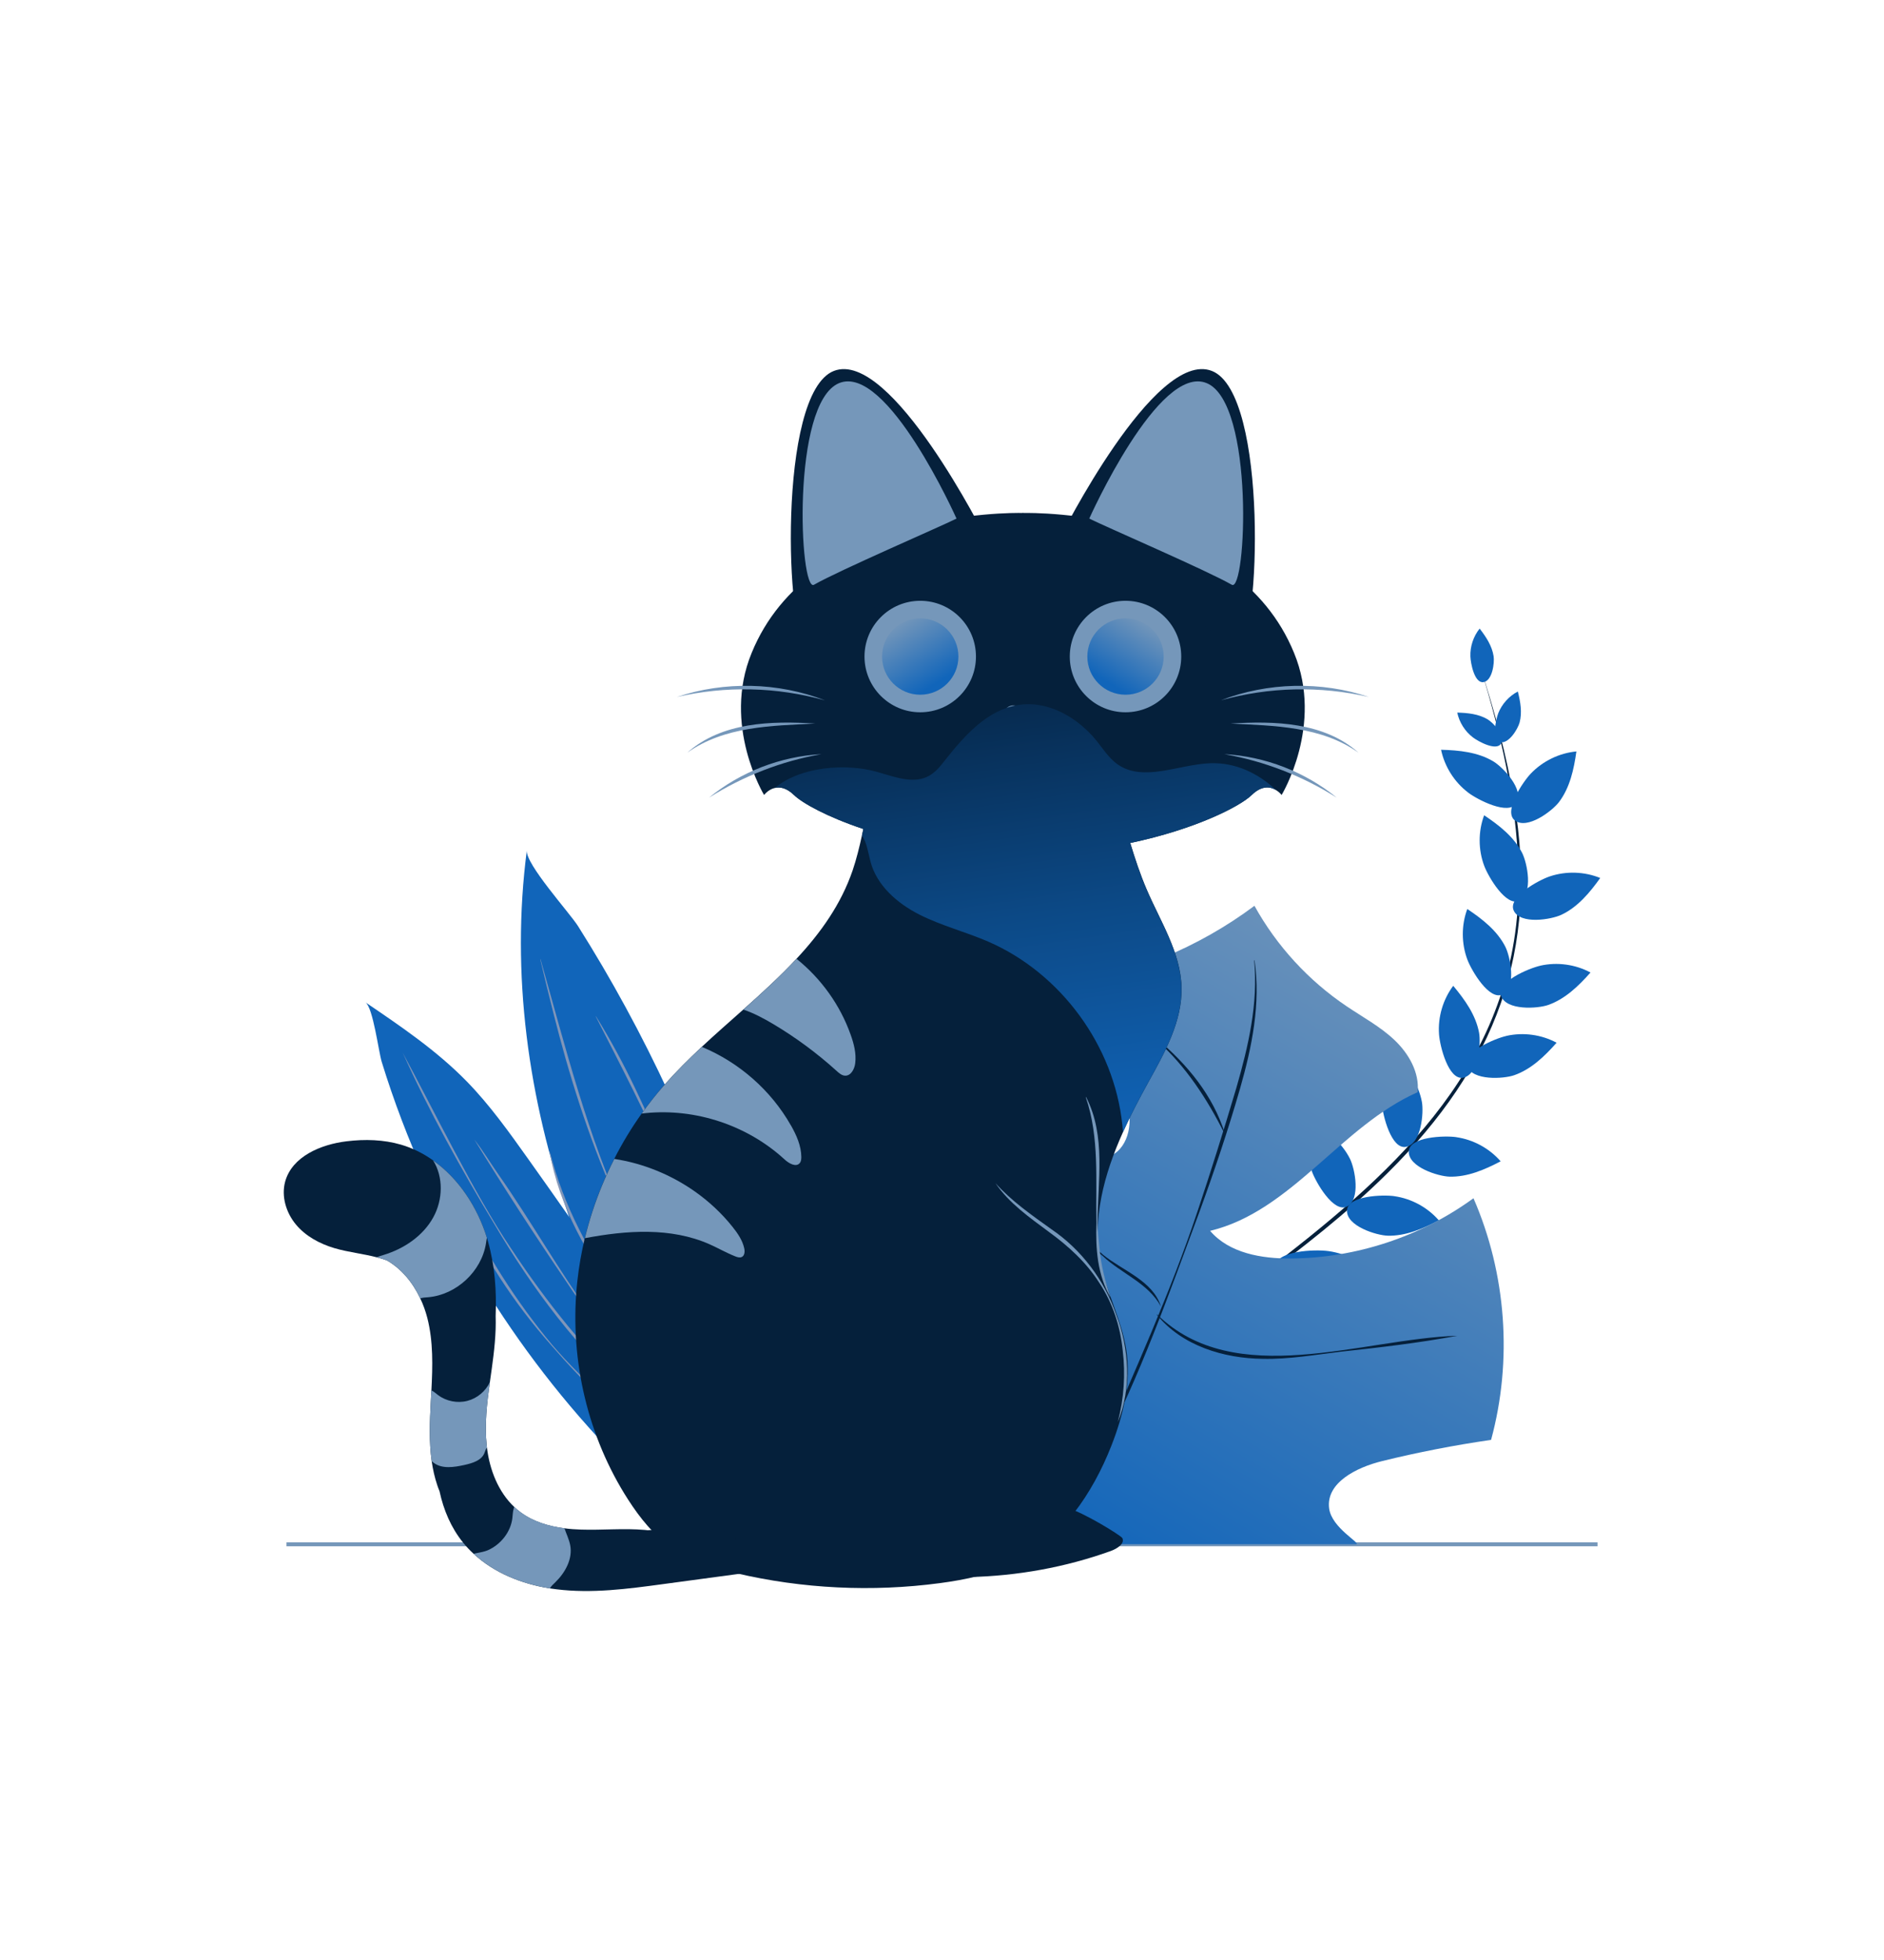 <?xml version="1.0" encoding="UTF-8"?>
<svg xmlns="http://www.w3.org/2000/svg" xmlns:xlink="http://www.w3.org/1999/xlink" viewBox="0 0 480.73 500">
  <defs>
    <style>
      .cls-1 {
        fill: url(#linear-gradient-2);
      }

      .cls-2 {
        fill: #05203b;
      }

      .cls-3 {
        fill: #8196b9;
      }

      .cls-4 {
        isolation: isolate;
      }

      .cls-5 {
        fill: #7597ba;
      }

      .cls-6 {
        fill: url(#linear-gradient-4);
        mix-blend-mode: lighten;
      }

      .cls-7 {
        fill: #1165ba;
      }

      .cls-8 {
        fill: url(#linear-gradient-3);
      }

      .cls-9 {
        fill: url(#linear-gradient);
      }

      .cls-10 {
        fill: none;
        stroke: #7597ba;
        stroke-miterlimit: 10;
      }
    </style>
    <linearGradient id="linear-gradient" x1="262.43" y1="391.07" x2="358.87" y2="224.24" gradientUnits="userSpaceOnUse">
      <stop offset="0" stop-color="#1165ba"/>
      <stop offset="1" stop-color="#7597ba"/>
    </linearGradient>
    <linearGradient id="linear-gradient-2" x1="292.72" y1="158.58" x2="282.97" y2="174.25" gradientUnits="userSpaceOnUse">
      <stop offset="0" stop-color="#7597ba"/>
      <stop offset="1" stop-color="#1165ba"/>
    </linearGradient>
    <linearGradient id="linear-gradient-3" x1="-1973.6" y1="158.58" x2="-1983.34" y2="174.25" gradientTransform="translate(-1744.32) rotate(-180) scale(1 -1)" xlink:href="#linear-gradient-2"/>
    <linearGradient id="linear-gradient-4" x1="255.53" y1="159.71" x2="275.86" y2="298.25" gradientUnits="userSpaceOnUse">
      <stop offset="0" stop-color="#05203b"/>
      <stop offset=".11" stop-color="#06284b"/>
      <stop offset=".53" stop-color="#0c4986"/>
      <stop offset=".84" stop-color="#0f5dab"/>
      <stop offset="1" stop-color="#1165ba"/>
    </linearGradient>
  </defs>
  <g class="cls-4">
    <g id="Layer_1" data-name="Layer 1">
      <g>
        <line class="cls-10" x1="407.63" y1="393.93" x2="73.1" y2="393.93"/>
        <g>
          <g>
            <path class="cls-2" d="M257.53,396.54c12.29-62.43,132.94-82.91,129.91-175.01-.51-17.45-4.55-34.56-9.65-51.2,3.54,11.07,6.68,22.3,8.53,33.81,6.51,38.62-4.77,67.85-32.27,95.09-20.76,20.58-46.01,35.53-67.75,54.86-12.84,11.42-25.38,25.07-28.77,42.46h0Z"/>
            <path class="cls-7" d="M334.76,298.8c-1.5-4.13-1.46-8.8,.1-12.9,3.8,2.59,7.55,5.57,9.6,9.68,1.28,2.56,2.8,10.4-.77,12.18-3.41,1.7-7.91-6.14-8.94-8.96Z"/>
            <path class="cls-7" d="M355.81,305.13c4.35,.62,8.45,2.85,11.33,6.16-4.07,2.13-8.47,4.04-13.06,3.91-2.86-.08-10.49-2.43-10.38-6.41,.11-3.81,9.15-4.09,12.11-3.67Z"/>
            <path class="cls-7" d="M338.98,319.13c4.92,.7,9.56,3.23,12.82,6.97-4.61,2.41-9.58,4.57-14.78,4.43-3.24-.09-11.87-2.74-11.75-7.25,.12-4.31,10.35-4.63,13.7-4.15Z"/>
            <path class="cls-7" d="M371.58,290.07c4.35,.62,8.45,2.85,11.33,6.16-4.07,2.13-8.47,4.04-13.06,3.91-2.86-.08-10.49-2.43-10.38-6.41,.11-3.81,9.15-4.09,12.11-3.67Z"/>
            <path class="cls-7" d="M352.6,281.48c-.32-4.38,.99-8.86,3.62-12.38,2.95,3.53,5.74,7.42,6.59,11.93,.53,2.81-.14,10.77-4.06,11.51-3.75,.7-5.94-8.07-6.15-11.06Z"/>
            <path class="cls-7" d="M367.19,263.84c-.32-4.38,.99-8.86,3.62-12.38,2.95,3.53,5.74,7.42,6.59,11.93,.53,2.81-.14,10.77-4.06,11.51-3.75,.7-5.94-8.07-6.15-11.06Z"/>
            <path class="cls-7" d="M384.41,264.23c4.29-.96,8.91-.33,12.78,1.75-3.05,3.44-6.48,6.78-10.83,8.29-2.7,.94-10.67,1.45-11.98-2.31-1.25-3.6,7.1-7.07,10.02-7.72Z"/>
            <path class="cls-7" d="M393.06,246.32c4.29-.96,8.91-.33,12.78,1.75-3.05,3.44-6.48,6.78-10.83,8.29-2.7,.94-10.67,1.45-11.98-2.31-1.25-3.6,7.1-7.07,10.02-7.72Z"/>
            <path class="cls-7" d="M374.42,244.77c-1.54-4.11-1.55-8.78-.02-12.9,3.82,2.55,7.6,5.49,9.69,9.59,1.3,2.55,2.9,10.37-.65,12.18-3.4,1.73-7.97-6.07-9.02-8.87Z"/>
            <path class="cls-7" d="M378.72,220.86c-1.54-4.11-1.55-8.78-.02-12.9,3.82,2.55,7.6,5.49,9.69,9.59,1.3,2.55,2.9,10.37-.65,12.18-3.4,1.73-7.97-6.07-9.02-8.87Z"/>
            <path class="cls-7" d="M395.43,223.56c4.16-1.4,8.83-1.26,12.89,.4-2.67,3.74-5.74,7.42-9.9,9.38-2.59,1.22-10.46,2.56-12.16-1.05-1.62-3.45,6.32-7.77,9.16-8.73Z"/>
            <path class="cls-7" d="M390.63,197.3c3.04-3.17,7.24-5.21,11.61-5.62-.64,4.55-1.65,9.23-4.43,12.9-1.73,2.28-8.08,7.12-11.26,4.71-3.04-2.31,2-9.82,4.07-11.98Z"/>
            <path class="cls-7" d="M374.6,202.15c-3.5-2.66-5.99-6.61-6.89-10.9,4.59,.12,9.36,.6,13.31,2.95,2.46,1.46,7.98,7.23,5.94,10.66-1.95,3.28-9.98-.88-12.36-2.7Z"/>
            <path class="cls-7" d="M375.84,188.1c-2.03-1.54-3.48-3.84-4-6.33,2.67,.07,5.44,.35,7.73,1.71,1.43,.85,4.64,4.2,3.45,6.19s-5.79-.51-7.18-1.57Z"/>
            <path class="cls-7" d="M382.29,181.96c.94-2.37,2.75-4.39,5.01-5.57,.65,2.59,1.14,5.33,.45,7.9-.43,1.61-2.79,5.6-5.02,5-2.14-.58-1.07-5.72-.43-7.34Z"/>
            <path class="cls-7" d="M375.19,167.45c-.09-2.55,.77-5.12,2.36-7.11,1.64,2.11,3.17,4.43,3.57,7.07,.25,1.64-.31,6.25-2.6,6.59s-3.27-4.81-3.33-6.55Z"/>
          </g>
          <g>
            <path class="cls-7" d="M180.76,365.75l-22.03,7.42c-3.74-3.78-7.35-7.69-10.84-11.71-12.51-14.41-23.39-30.24-32.36-47.08-4.93-9.26-9.29-18.83-13.02-28.65-1.86-4.9-3.57-9.86-5.11-14.87-.8-2.59-2.2-13.86-4.16-15.19,9.08,6.16,18.22,12.35,25.89,20.21,5.88,6.03,10.79,12.93,15.68,19.8,3.48,4.91,6.98,9.81,10.42,14.75,8.82,12.55,17.45,25.22,25.38,38.35,1.47,2.43,5.87,9.28,10.16,16.96Z"/>
            <path class="cls-7" d="M194.63,347.2c.55,2.25,2.08,7.19,3.4,12.74l-23.98,8.08c-5.04-7.01-9.24-14.64-11.71-19.14-6.74-12.28-12.5-25.16-17.11-38.43-10.45-30.06-14.91-62.08-10.8-93.54-.44,3.4,10.93,15.96,13.04,19.29,4.29,6.79,8.35,13.7,12.18,20.75,7.8,14.32,14.66,29.15,20.53,44.37,5.78,14.96,10.62,30.3,14.44,45.89Z"/>
            <path class="cls-3" d="M180.55,357.57c-7.87-7.83-15.09-16.52-21.72-25.43-8.71-11.32-16.15-24.2-18.61-38.43,0,0,.07-.01,.07-.01,3.46,13.94,10.43,26.68,18.74,38.3,6.58,8.96,14.65,17.01,21.52,25.57h0Z"/>
            <path class="cls-3" d="M182.64,346.05c-11.5-11.62-19.53-26.38-25.97-41.28-6.57-14.84-11.53-30.72-15.49-46.45-.87-3.36-2.54-10.21-3.32-13.6,0,0,.07-.02,.07-.02,6.28,22.09,12.09,45.51,21.84,66.34,6.09,12.49,13.93,24.53,22.87,35.01h0Z"/>
            <path class="cls-3" d="M181.21,334.62c-3.17-5.2-5.75-10.71-8.17-16.28-4.38-9.13-8.79-18.27-11.86-27.94,0,0,.07-.03,.07-.03,2.9,6.38,6.78,15.77,9.53,22.32,3.03,7.47,7.49,14.54,10.43,21.92h0Z"/>
            <path class="cls-3" d="M179.44,320.98c-2.17-5.61-6.86-18.31-8.98-23.7-5.49-12.97-12.07-25.43-18.44-37.99,0,0,.06-.03,.06-.03,7.48,11.98,13.25,24.9,18.6,37.93,3.23,7.47,6.81,16.05,8.76,23.79h0Z"/>
            <path class="cls-3" d="M102.76,268.52c7.99,14.81,18.28,36.05,27.56,49.82,9.06,13.74,19.63,26.99,31.75,38.18,0,0,5.35,4.69,5.35,4.69l-.04,.05-5.54-4.49c-14.37-12.42-25.95-28.02-35.57-44.3-8.51-14.08-16.84-29.07-23.51-43.95h0Z"/>
            <path class="cls-3" d="M168.8,368.59c-10.68-6.84-19.85-15.88-28.13-25.43-9.6-10.79-17.68-23.17-23.44-36.44,0,0-2.05-5.03-2.05-5.03l.07-.03,2.3,4.92c6.29,12.93,14.1,25.37,23.31,36.42,8.19,9.57,18.17,17.89,27.94,25.6h0Z"/>
            <path class="cls-3" d="M174.48,358.23c-12.62-7.43-21.85-19.08-29.84-31.1-8.14-11.96-16.02-24.09-23.59-36.42,2.15,2.71,4.12,6,6.17,8.93,8.3,11.85,15.4,24.5,23.89,36.21,6.54,8.63,14.79,16.04,23.37,22.39h0Z"/>
          </g>
          <g>
            <path class="cls-9" d="M380.46,367.29c-9.36,1.35-18.67,3.16-27.85,5.42-6.44,1.59-14.34,5.5-13.46,12.08,.66,4.99,8.2,8.87,6.93,9.13H218.02c-10.18-8.69-15.59-23.37-17.04-37.17-3.5-33.34,10.11-68.02,35.35-90.09,6.72-5.87,16.03-12.43,20.76-2.51,4.68,9.79,6.67,18.58,14.88,26.55,3.12,3.03,7.61,5.83,11.57,4.03,2.31-1.04,3.77-3.45,4.34-5.92,3.19-13.75-15.83-23.49-16.76-37.57,17.67-2.48,34.67-9.5,48.97-20.19,5.66,10.23,13.79,19.08,23.49,25.61,4.15,2.8,8.63,5.2,12.27,8.66,3.63,3.45,6.39,8.28,5.88,13.28-19.57,8.66-32.14,30.35-52.95,35.37,4.88,5.71,13.15,7.11,20.66,7.05,16.61-.12,33.13-5.59,46.54-15.37,8.39,19.25,10,41.38,4.49,61.64Z"/>
            <path class="cls-2" d="M371.84,340.73c-9.83,1.83-19.76,2.99-29.69,4.06-6.62,.79-13.23,1.97-19.93,1.82-9.93-.1-20.64-3.31-27.05-11.27,0,0,.07-.06,.07-.06,19.9,19.47,52.44,6.18,76.6,5.45h0Z"/>
            <path class="cls-2" d="M280.7,370.34c8.64-20.31,17.88-40.39,24.86-61.34,3.51-10.46,6.79-21,9.93-31.56,3.04-10.54,5.58-21.44,4.53-32.49h.09c1.63,11-.67,22.18-3.7,32.75-3.06,10.62-6.58,21.09-10.37,31.47-7.57,20.33-15.22,42.18-25.33,61.17h0Z"/>
            <path class="cls-2" d="M280.34,255.7c5.64,1.94,10.71,5.4,15.05,9.46,7.6,6.38,14.16,14.35,17.14,23.95,0,0-.09,.03-.09,.03-4.4-8.79-9.86-17.19-17.25-23.75-4.57-3.67-9.99-6.7-14.85-9.68h0Z"/>
            <path class="cls-2" d="M296.21,333.24c-3.26-5.98-10.11-8.37-14.89-12.91-8.72-6.95-15.52-16.68-17.41-27.8,0,0,.09-.02,.09-.02,3.39,10.46,9.02,20.46,17.51,27.59,4.97,4.03,12.71,6.63,14.7,13.14h0Z"/>
          </g>
          <g>
            <path class="cls-2" d="M286.55,288.77c-4.86,10.83-8,22.31-5.64,33.73,1.52,7.41,5.29,14.24,6.46,21.71,1.3,8.29-.72,16.77-3.79,24.58-4.8,12.22-12.71,23.84-24.42,29.74-6,3.02-12.68,4.41-19.35,5.3-17.31,2.3-35.04,1.44-52.03-2.55-5.67-1.33-11.37-3.05-16.19-6.34-4.65-3.18-8.26-7.67-11.31-12.41-10.26-15.93-14.85-35.4-13.11-54.28,.05-.52,.1-1.04,.16-1.57,.4-3.66,1.04-7.29,1.9-10.87,.56-2.3,1.21-4.59,1.94-6.84,1.5-4.6,3.37-9.07,5.57-13.38,2.05-4.02,4.38-7.89,7.01-11.56,1.76-2.47,3.64-4.85,5.63-7.13,3.02-3.45,6.3-6.71,9.7-9.88,3.46-3.23,7.05-6.36,10.6-9.52,4.72-4.2,9.37-8.44,13.57-12.95,6.18-6.63,11.34-13.87,14.31-22.52,.99-2.92,1.71-5.91,2.38-8.93,.13-.56,.24-1.13,.37-1.68,.82-3.75,1.66-7.48,2.98-11.07,.4-1.09,.86-2.17,1.38-3.24,5.06-10.67,15.28-20.1,26.61-23.24,3.34-.93,6.59-.76,9.67,.18,.05,.02,.09,.03,.13,.05,5.25,1.63,9.97,5.49,13.73,10.01,2.5,2.99,4.56,6.27,6.08,9.37,3.32,6.85,5.28,14.24,7.51,21.53,1.22,4.02,2.54,8.02,4.2,11.88,3.5,8.16,8.65,16.02,8.89,24.88,.24,8.71-4.29,16.72-8.51,24.34-2.25,4.08-4.47,8.29-6.41,12.62Z"/>
            <path class="cls-2" d="M327.02,202.79s-.52-.71-1.45-1.27c-1.34-.82-3.54-1.3-6.18,1.27-3,2.92-14.38,8.75-31.02,12.25-8,1.67-17.22,2.82-27.31,2.83h-.13v-87.02h.13c2.89-.06,54.32-.6,69.14,35.71,7.63,18.44-3.18,36.23-3.18,36.23Z"/>
            <path class="cls-2" d="M270.47,137.2s24.15-48.3,38.76-42.58,12.07,69.05,6.99,69.16c-5.08,.11-45.75-26.58-45.75-26.58Z"/>
            <path class="cls-5" d="M277.94,132.28s17.7-39.62,29.97-34.55c12.27,5.08,10.1,53.56,6.4,51.43-6.35-3.65-32.09-14.74-36.37-16.88Z"/>
            <circle class="cls-5" cx="287.19" cy="167.47" r="14.22"/>
            <circle class="cls-1" cx="287.19" cy="167.47" r="9.74"/>
            <path class="cls-5" d="M311.5,178.65c11.95-4.63,25.64-4.95,37.79-.86-12.44-2.87-25.49-2.58-37.79,.86h0Z"/>
            <path class="cls-5" d="M314,184.57c11.15-.71,23.84-.41,32.63,7.42-9.47-6.74-21.47-6.86-32.63-7.42h0Z"/>
            <path class="cls-5" d="M312.42,192.37c10.38,.56,20.63,4.53,28.68,11.11-8.74-5.54-18.48-9.32-28.68-11.11h0Z"/>
            <path class="cls-5" d="M261.62,187.35c-.35,1.22,.05,2.63,.37,4,.32,1.36,.81,2.7,1.87,3.58,2.13,1.94,5.77,1.39,7.31-1.06-1.47,2.62-5.25,3.34-7.6,1.41-1.23-.91-1.84-2.39-2.24-3.75-.37-1.35-.93-2.79-.6-4.4l.87,.22h0Z"/>
            <path class="cls-2" d="M261.06,130.85v87.02h-.13c-16.31-.02-30.34-2.98-40.64-6.41-9.33-3.11-15.59-6.62-17.7-8.67-1.94-1.88-3.63-2.12-4.92-1.79-1.68,.41-2.7,1.79-2.7,1.79,0,0-10.8-17.79-3.18-36.23,14.82-36.32,66.25-35.78,69.14-35.71h.13Z"/>
            <path class="cls-2" d="M251.53,137.2s-24.15-48.3-38.76-42.58c-14.62,5.72-12.07,69.05-6.99,69.16,5.08,.11,45.75-26.58,45.75-26.58Z"/>
            <path class="cls-5" d="M244.07,132.28s-17.7-39.62-29.97-34.55c-12.27,5.08-10.1,53.56-6.4,51.43,6.35-3.65,32.09-14.74,36.37-16.88Z"/>
            <circle class="cls-5" cx="234.81" cy="167.47" r="14.22"/>
            <circle class="cls-8" cx="234.81" cy="167.47" r="9.74"/>
            <path class="cls-5" d="M210.5,178.65c-12.3-3.44-25.35-3.74-37.79-.86,12.15-4.09,25.84-3.77,37.79,.86h0Z"/>
            <path class="cls-5" d="M208.01,184.57c-11.17,.56-23.16,.68-32.63,7.42,8.8-7.83,21.48-8.13,32.63-7.42h0Z"/>
            <path class="cls-5" d="M209.58,192.37c-10.19,1.79-19.93,5.58-28.68,11.11,8.05-6.59,18.29-10.55,28.68-11.11h0Z"/>
            <path class="cls-5" d="M261.25,187.13c.34,1.61-.22,3.05-.6,4.4-.4,1.36-1.02,2.84-2.24,3.75-2.35,1.93-6.13,1.21-7.6-1.41,2.88,4.08,8.51,2.25,9.19-2.52,.32-1.37,.72-2.78,.37-4l.87-.22h0Z"/>
            <path class="cls-5" d="M264.2,180.06c-1.02-.33-2.03,.05-2.95,.51-.05,.01-.25,.13-.26,.14-.01,0-.21-.12-.26-.14-.91-.46-1.92-.84-2.93-.51-.98,.32-1.63,1.19-1.45,2.25,.19,1.15,1.04,2.23,1.74,3.11,.72,.9,1.56,1.7,2.47,2.4,.13,.1,.31,.05,.43-.06,.12,.11,.3,.16,.43,.06,.92-.7,1.76-1.5,2.48-2.4,.71-.88,1.57-1.96,1.75-3.11,.17-1.07-.48-1.93-1.46-2.25Z"/>
            <path class="cls-6" d="M325.58,201.52c-1.34-.82-3.54-1.3-6.18,1.27-3,2.92-14.38,8.75-31.02,12.25,1.22,4.02,2.54,8.02,4.2,11.88,3.5,8.16,8.65,16.02,8.89,24.88,.24,8.71-4.29,16.72-8.51,24.34-2.25,4.08-4.47,8.29-6.41,12.62-.05-.64-.12-1.28-.18-1.91-2.11-20.11-15.68-38.62-34.23-46.67-5.79-2.5-11.97-4.06-17.59-6.91-5.62-2.86-10.83-7.4-12.43-13.49-.59-2.22-.93-4.91-2.19-6.64,.13-.56,.24-1.13,.37-1.68-9.33-3.11-15.59-6.62-17.7-8.67-1.94-1.88-3.63-2.12-4.92-1.79,6.8-5.62,18.36-6.27,25.95-4.15,.34,.09,.68,.19,1.04,.3,4.16,1.22,8.63,2.81,12.37,.76,1.69-.94,2.93-2.5,4.12-4.02,4.96-6.27,10.79-12.86,18.7-14.07,.36-.05,.73-.1,1.09-.13,.05,0,.08,0,.13-.02,4.89-.37,9.71,1.46,13.73,4.47,1.89,1.41,3.61,3.08,5.07,4.91,1.63,2.04,3.07,4.32,5.19,5.85,6.66,4.76,15.74,.02,23.92-.22,6.27-.18,12.05,2.54,16.6,6.84Z"/>
            <path class="cls-5" d="M285.23,362.67c1.57-5.96,1.98-12.13,1.24-18.23-.62-6.1-2.57-12.13-5.98-17.23-3.31-5.22-7.88-9.36-12.84-12.97-4.92-3.66-10.16-7.31-13.66-12.46,3.99,4.49,9.21,8.14,14.21,11.72,7.75,5.24,13.6,13.02,16.63,21.87,3.28,8.58,3.94,18.87,.4,27.31h0Z"/>
            <path class="cls-5" d="M283.36,330.97c-3.35-5.73-3.82-12.53-3.6-19.02-.22-10.73,.84-21.77-2.71-32.07,0,0,.08-.04,.08-.04,5.12,9.95,2.98,21.42,2.92,32.11,.03,1.89,.3,4.55,.51,6.45,.35,4.27,1.49,8.64,2.8,12.57h0Z"/>
            <path class="cls-5" d="M201.83,287.09c1.41,2.48,2.61,5.19,2.64,8.04,0,.54-.05,1.12-.39,1.53-.94,1.17-2.77,.12-3.88-.9-9.43-8.68-22.65-13.09-35.41-11.83-.34,.04-.69,.07-1.04,.12,1.76-2.47,3.64-4.85,5.63-7.13,3.02-3.45,6.3-6.71,9.7-9.88,9.5,3.94,17.67,11.09,22.74,20.05Z"/>
            <path class="cls-5" d="M218.22,271.22c-.18,1.5-1.12,3.26-2.63,3.16-.81-.05-1.48-.63-2.07-1.17-5-4.53-10.45-8.56-16.25-12.01-2.41-1.43-4.94-2.78-7.59-3.67,4.72-4.2,9.37-8.44,13.57-12.95,6.25,5.01,11.11,11.76,13.79,19.31,.85,2.35,1.49,4.84,1.18,7.33Z"/>
            <path class="cls-5" d="M189.26,320.64c-.5,.23-1.1,.05-1.61-.15-2.28-.89-4.4-2.13-6.64-3.12-9.86-4.34-21.11-3.55-31.77-1.53,.56-2.3,1.21-4.59,1.94-6.84,1.5-4.6,3.37-9.07,5.57-13.38,7.35,1.12,14.44,4.01,20.53,8.29,3.61,2.54,6.88,5.58,9.63,9.03,1.31,1.64,2.54,3.42,2.99,5.47,.18,.81,.13,1.87-.63,2.23Z"/>
            <path class="cls-2" d="M286.37,392.31c.71,1.43-1.28,2.72-2.96,3.33-11.45,4.12-23.81,6.38-36.23,6.64-.54,.01-1.15,0-1.51-.35-.54-.52-.1-1.33,.38-1.9,4.12-4.86,10.28-8.13,16.45-10.99,3.05-1.41,5.99-5.42,9.59-4.48,4.27,1.11,13.99,7.17,14.28,7.76Z"/>
            <path class="cls-2" d="M192.01,401c-7.62,1.03-15.22,2.05-22.84,3.08-9.01,1.22-18.15,2.44-27.18,1.32-.57-.07-1.13-.14-1.7-.23-7.17-1.14-14.22-3.96-19.46-8.84-.95-.86-1.83-1.81-2.65-2.82-3.11-3.84-5-8.35-6.03-13.13-.21-.5-.4-1.01-.57-1.52-.68-2.01-1.13-4.06-1.43-6.14-.7-4.97-.5-10.1-.23-15.14,.05-.97,.11-1.95,.16-2.93,.32-6.2,.49-12.45-1.04-18.45-.44-1.71-1.04-3.39-1.81-5.01-1.9-4.03-4.8-7.58-8.57-9.71-.84-.3-1.68-.55-2.54-.77-3.56-.92-7.27-1.29-10.79-2.33-3.74-1.11-7.34-3.04-9.83-6.04-2.49-3-3.76-7.16-2.74-10.92,1.76-6.42,9.1-9.51,15.7-10.3,4.65-.57,9.41-.44,13.89,.87,2.96,.87,5.69,2.24,8.17,4.01,6.54,4.63,11.3,11.91,13.71,19.7,.1,.32,.2,.66,.29,.99,1.75,6.18,2.21,12.58,1.95,19,.15,4.47-.37,9.01-.99,13.46-.15,1.13-.32,2.27-.48,3.4-.75,5.38-1.38,10.8-.81,16.2,.02,.16,.04,.32,.06,.49,.68,5.64,2.88,11.31,6.97,15.16,.52,.5,1.07,.95,1.66,1.39,3.22,2.37,7.12,3.54,11.13,4.05h0c1.41,.19,2.84,.29,4.26,.33,5.41,.18,10.85-.39,16.24,.09,.24,.02,.5,.05,.74,.08,3.11-.18,6.21-.37,9.32-.55,5.33-.32,11.67-.16,14.67,4.25l2.76,6.98Z"/>
            <path class="cls-5" d="M124.24,315.69c-.1,.5-.16,1.01-.24,1.51-1.15,7.13-7.54,13.07-14.74,13.7-.68,.05-1.39,.08-2.03,.29-1.9-4.03-4.8-7.58-8.57-9.71-.84-.3-1.68-.55-2.54-.77,.57-.25,1.18-.42,1.77-.6,5.21-1.58,10.06-4.84,12.68-9.61,2.44-4.44,2.62-10.24-.05-14.49,6.54,4.63,11.3,11.91,13.71,19.7Z"/>
            <path class="cls-5" d="M124.2,368.74c.02,.16,.04,.32,.06,.49-.34,.39-.45,.95-.66,1.44-.79,1.91-3.1,2.57-5.11,3.02-2.65,.58-5.69,1.07-7.84-.57-.17-.13-.32-.27-.5-.4-.7-4.97-.5-10.1-.23-15.14,.05-.97,.11-1.95,.16-2.93,.62,.31,1.15,.8,1.71,1.22,2.1,1.57,4.92,2.12,7.45,1.47,2.5-.64,4.67-2.45,5.76-4.79-.75,5.38-1.38,10.8-.81,16.2Z"/>
            <path class="cls-5" d="M141.74,403.57c-.52,.5-1.07,.99-1.44,1.6-7.17-1.14-14.22-3.96-19.46-8.84,1.22-.28,2.54-.41,3.72-.93,3.23-1.45,5.76-4.61,6.18-8.17,.1-.83,.1-1.69,.36-2.48,.05-.13,.09-.25,.13-.37,.52,.5,1.07,.95,1.66,1.39,3.22,2.37,7.12,3.54,11.13,4.05h0c.49,1.43,1.2,2.89,1.48,4.35,.66,3.46-1.25,6.94-3.76,9.4Z"/>
          </g>
        </g>
      </g>
    </g>
  </g>
</svg>